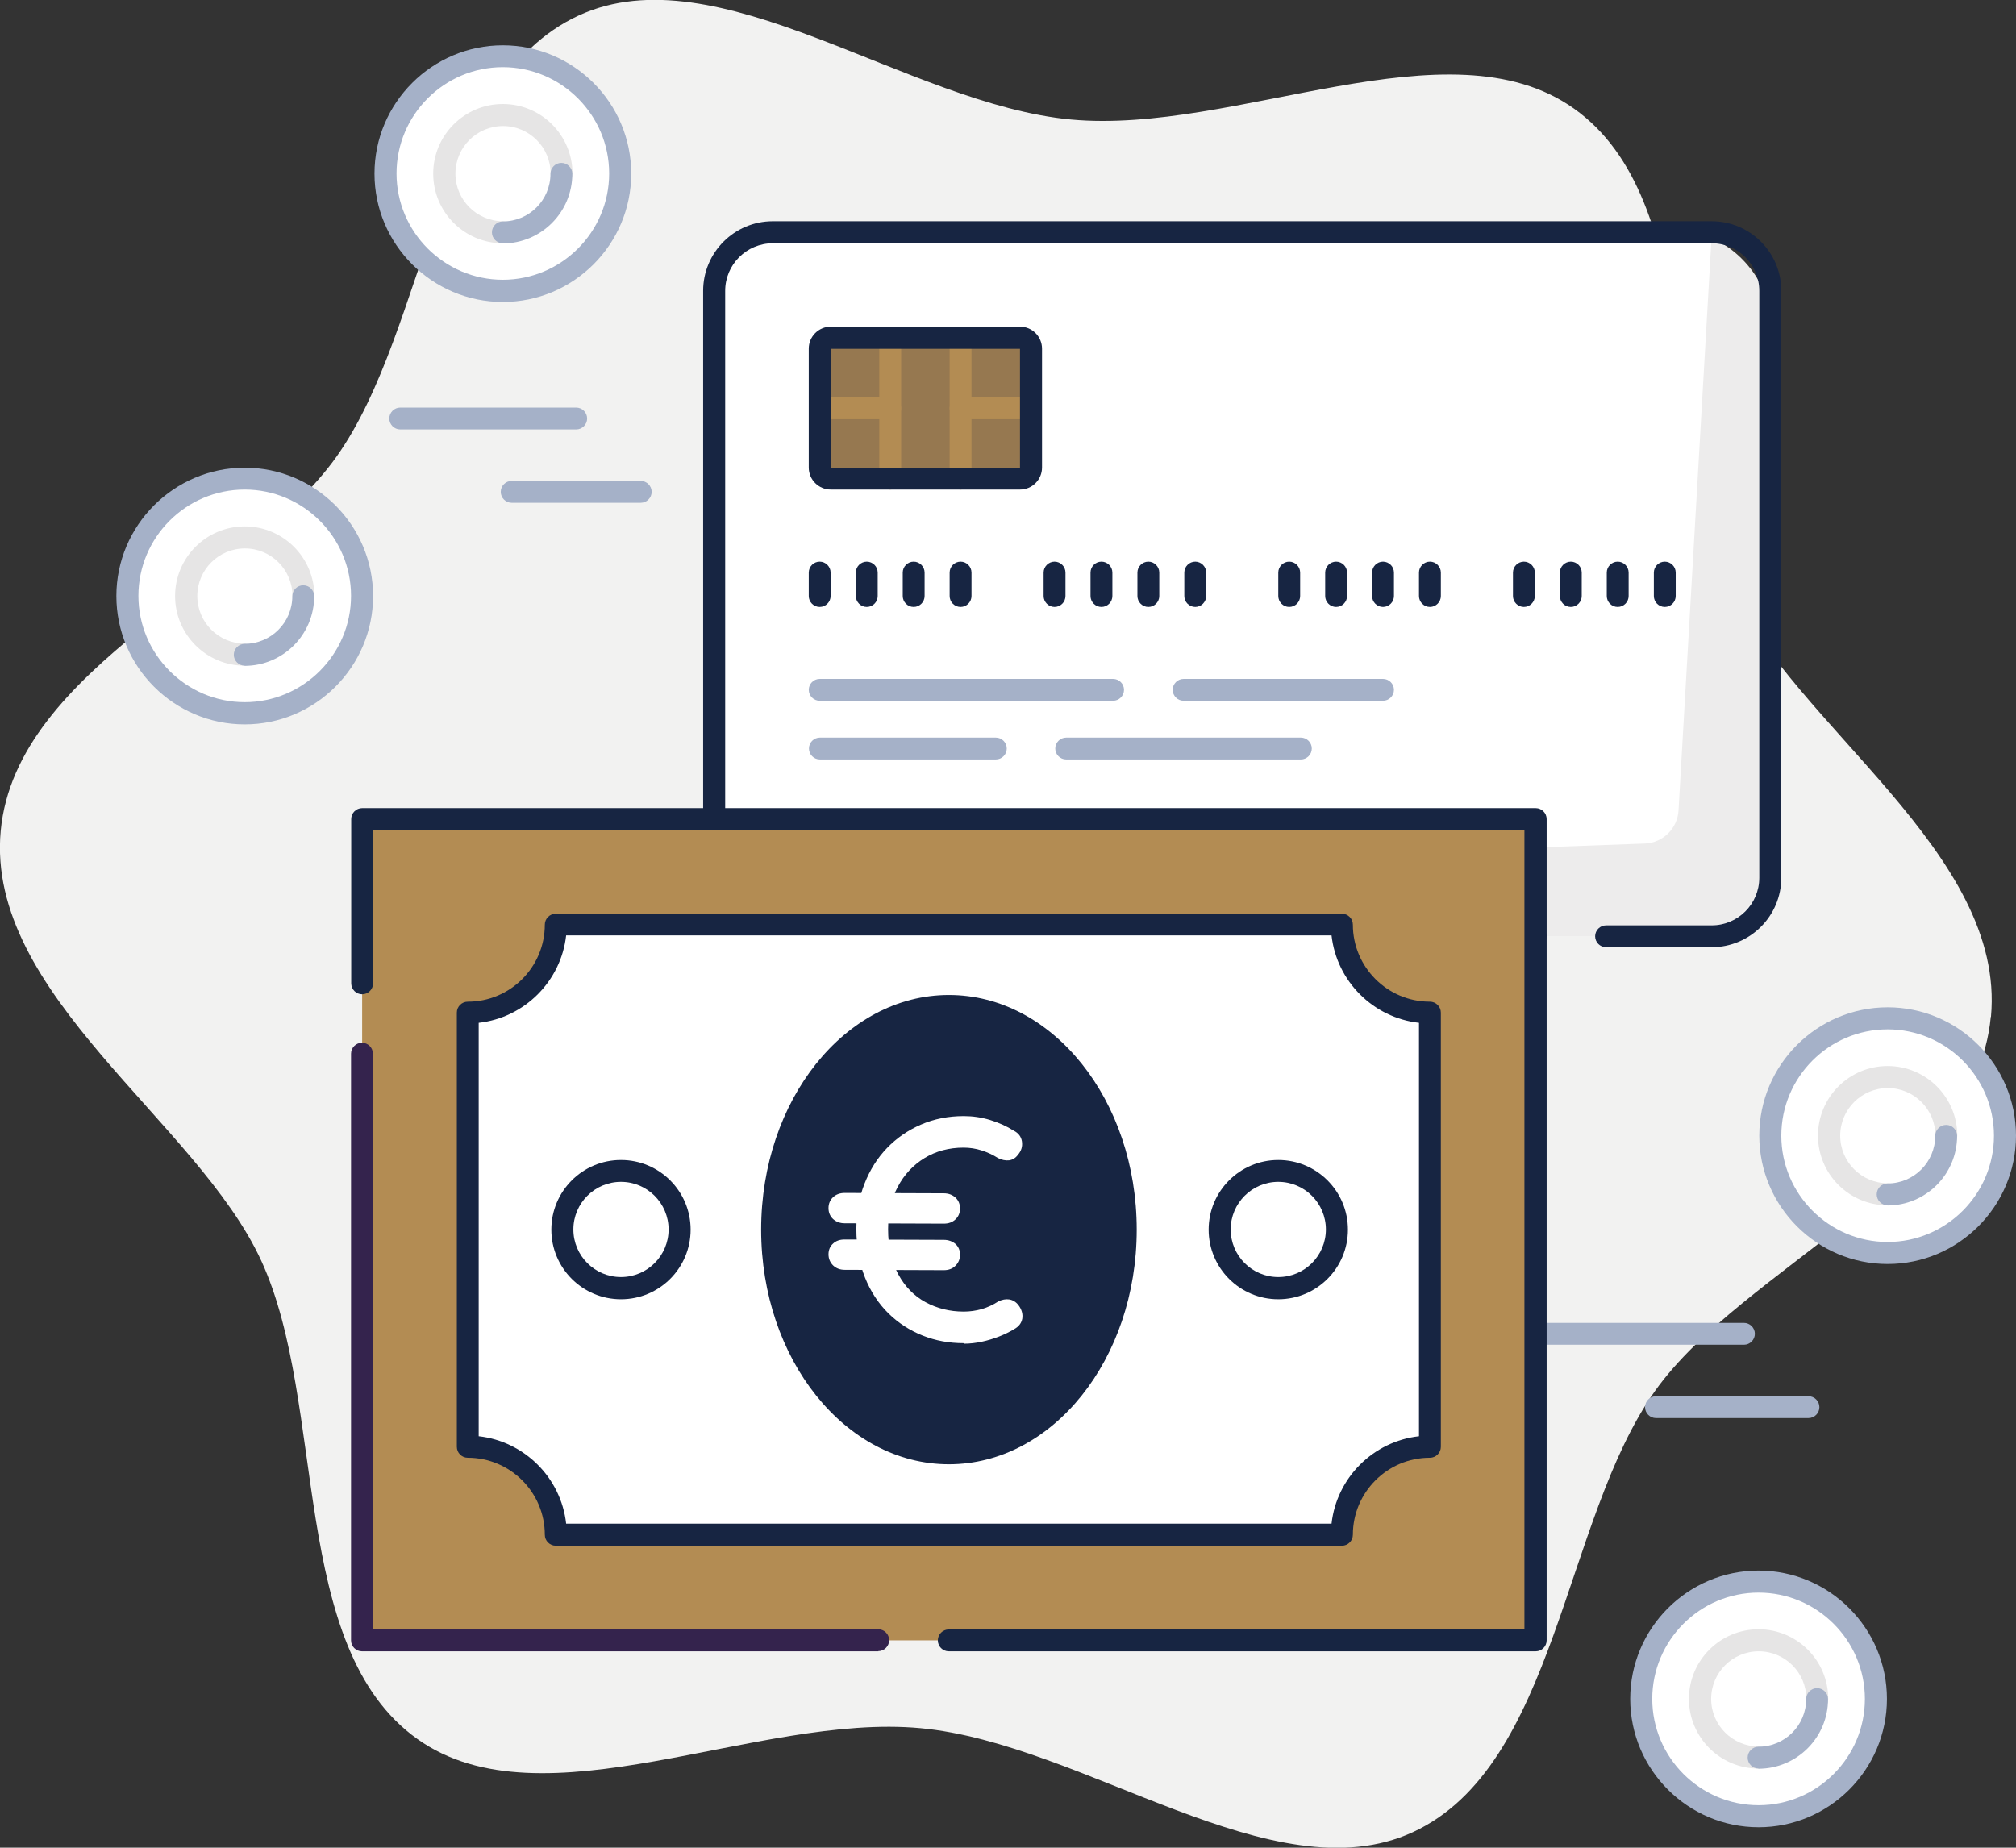 <?xml version="1.0" encoding="UTF-8"?>
<svg xmlns="http://www.w3.org/2000/svg" id="Calque_1" data-name="Calque 1" viewBox="0 0 114.34 104.81">
  <rect x="0" y="0" width="114.34" height="104.81" fill="#333333" stroke="none"/>
  <defs>
    <style>
      .cls-1 {
        fill: #e6e5e5;
      }

      .cls-1, .cls-2, .cls-3, .cls-4, .cls-5, .cls-6, .cls-7, .cls-8, .cls-9 {
        stroke-width: 0px;
      }

      .cls-2 {
        fill: #967850;
      }

      .cls-3 {
        fill: #edecec;
      }

      .cls-4 {
        fill: #34234d;
      }

      .cls-5 {
        fill: #b38c53;
      }

      .cls-6 {
        fill: #a5b1c8;
      }

      .cls-7 {
        fill: #172542;
      }

      .cls-8 {
        fill: #f2f2f1;
      }

      .cls-9 {
        fill: #fff;
      }
    </style>
  </defs>
  <path class="cls-8" d="M112.91,57.68c-.87,9.29-14,14.13-19.05,21.23-5.2,7.33-5.57,21.26-13.73,25.02-7.91,3.64-18.62-5.03-27.92-5.9-9.3-.87-21.43,5.67-28.53.62-7.33-5.2-5.1-18.96-8.86-27.13C11.19,63.61-.82,56.43.04,47.13c.87-9.29,14-14.13,19.05-21.23,5.2-7.33,5.57-21.26,13.73-25.02,7.91-3.64,18.62,5.03,27.92,5.9,9.3.87,21.43-5.67,28.53-.62,7.33,5.2,5.1,18.96,8.86,27.13,3.64,7.91,15.65,15.09,14.79,24.39Z"></path>
  <rect class="cls-3" x="40.5" y="13.17" width="59.9" height="39.93" rx="5" ry="5"></rect>
  <path class="cls-9" d="M93.27,47.85l-52.76,1.93V16.5c0-1.84,1.49-3.33,3.33-3.33h53.25l-1.89,32.8c-.06,1.03-.89,1.84-1.92,1.88Z"></path>
  <path class="cls-7" d="M97.08,53.73h-5.99c-.34,0-.62-.28-.62-.62s.28-.62.62-.62h5.99c1.49,0,2.7-1.21,2.7-2.7V16.5c0-1.49-1.21-2.7-2.7-2.7h-53.25c-1.49,0-2.7,1.21-2.7,2.7v33.28c0,1.49,1.21,2.7,2.7,2.7h43.26c.34,0,.62.28.62.62s-.28.62-.62.62h-43.26c-2.18,0-3.95-1.77-3.95-3.95V16.5c0-2.18,1.77-3.95,3.95-3.95h53.25c2.18,0,3.95,1.77,3.95,3.95v33.28c0,2.18-1.77,3.95-3.95,3.95Z"></path>
  <rect class="cls-2" x="46.49" y="19.16" width="11.98" height="7.99" rx="1" ry="1"></rect>
  <path class="cls-5" d="M50.49,27.77c-.34,0-.62-.28-.62-.62v-7.99c0-.34.28-.62.62-.62s.62.28.62.62v7.99c0,.34-.28.62-.62.62Z"></path>
  <path class="cls-5" d="M54.48,27.77c-.34,0-.62-.28-.62-.62v-7.99c0-.34.28-.62.62-.62s.62.28.62.62v7.99c0,.34-.28.62-.62.62Z"></path>
  <path class="cls-5" d="M58.47,23.78h-3.99c-.34,0-.62-.28-.62-.62s.28-.62.62-.62h3.99c.34,0,.62.28.62.62s-.28.62-.62.62Z"></path>
  <path class="cls-5" d="M50.49,23.78h-3.99c-.34,0-.62-.28-.62-.62s.28-.62.62-.62h3.99c.34,0,.62.28.62.62s-.28.62-.62.62Z"></path>
  <path class="cls-7" d="M57.85,27.77h-10.73c-.69,0-1.25-.56-1.25-1.25v-6.74c0-.69.56-1.25,1.25-1.25h10.73c.69,0,1.25.56,1.25,1.25v6.74c0,.69-.56,1.25-1.25,1.25ZM47.12,19.79v6.74h10.73v-6.74h-10.73Z"></path>
  <path class="cls-6" d="M63.13,39.75h-16.64c-.34,0-.62-.28-.62-.62s.28-.62.62-.62h16.64c.34,0,.62.28.62.62s-.28.62-.62.62Z"></path>
  <path class="cls-6" d="M78.44,39.75h-11.31c-.34,0-.62-.28-.62-.62s.28-.62.62-.62h11.31c.34,0,.62.28.62.62s-.28.62-.62.62Z"></path>
  <path class="cls-6" d="M56.48,43.08h-9.98c-.34,0-.62-.28-.62-.62s.28-.62.62-.62h9.98c.34,0,.62.28.62.62s-.28.62-.62.62Z"></path>
  <path class="cls-6" d="M73.78,43.08h-13.31c-.34,0-.62-.28-.62-.62s.28-.62.62-.62h13.31c.34,0,.62.28.62.62s-.28.62-.62.62Z"></path>
  <path class="cls-6" d="M98.91,76.28h-13.31c-.34,0-.62-.28-.62-.62s.28-.62.62-.62h13.31c.34,0,.62.28.62.62s-.28.62-.62.62Z"></path>
  <path class="cls-6" d="M102.57,80.44h-8.65c-.34,0-.62-.28-.62-.62s.28-.62.62-.62h8.65c.34,0,.62.28.62.62s-.28.62-.62.62Z"></path>
  <path class="cls-6" d="M32.68,24.36h-9.98c-.34,0-.62-.28-.62-.62s.28-.62.62-.62h9.98c.34,0,.62.28.62.62s-.28.62-.62.62Z"></path>
  <path class="cls-6" d="M36.34,28.52h-7.32c-.34,0-.62-.28-.62-.62s.28-.62.62-.62h7.32c.34,0,.62.28.62.62s-.28.62-.62.62Z"></path>
  <rect class="cls-5" x="20.54" y="46.45" width="66.56" height="46.59"></rect>
  <path class="cls-5" d="M87.09,93.04H22.53l1.94-41.37c.03-.69.59-1.25,1.29-1.27l61.33-1.96v44.59Z"></path>
  <path class="cls-4" d="M49.82,93.67h-29.29c-.34,0-.62-.28-.62-.62v-33.28c0-.34.28-.62.62-.62s.62.28.62.62v32.65h28.66c.34,0,.62.28.62.62s-.28.62-.62.62Z"></path>
  <path class="cls-7" d="M87.09,93.67h-33.28c-.34,0-.62-.28-.62-.62s.28-.62.62-.62h32.65v-45.34H21.16v8.69c0,.34-.28.62-.62.62s-.62-.28-.62-.62v-9.32c0-.34.28-.62.62-.62h66.56c.34,0,.62.28.62.62v46.59c0,.34-.28.62-.62.62Z"></path>
  <path class="cls-9" d="M76.11,87.05H31.52c0-2.76-2.23-4.99-4.99-4.99v-24.63c2.76,0,4.99-2.24,4.99-4.99h44.59c0,2.76,2.24,4.99,4.99,4.99v24.63c-2.76,0-4.99,2.23-4.99,4.99Z"></path>
  <path class="cls-7" d="M76.11,87.68H31.52c-.34,0-.62-.28-.62-.62,0-2.41-1.96-4.37-4.37-4.37-.34,0-.62-.28-.62-.62v-24.63c0-.34.28-.62.62-.62,2.41,0,4.37-1.96,4.37-4.37,0-.34.28-.62.62-.62h44.59c.34,0,.62.28.62.62,0,2.41,1.96,4.37,4.37,4.37.34,0,.62.28.62.62v24.63c0,.34-.28.62-.62.62-2.41,0-4.37,1.96-4.37,4.37,0,.34-.28.62-.62.62ZM32.11,86.43h43.41c.29-2.6,2.36-4.67,4.96-4.96v-23.45c-2.6-.29-4.67-2.36-4.96-4.96h-43.41c-.29,2.6-2.36,4.67-4.96,4.96v23.45c2.6.29,4.67,2.36,4.96,4.96Z"></path>
  <path class="cls-7" d="M64.47,69.75c0,7.35-4.77,13.31-10.65,13.31s-10.65-5.96-10.65-13.31,4.77-13.31,10.65-13.31,10.65,5.96,10.65,13.31Z"></path>
  <path class="cls-7" d="M72.5,73.7c-2.18,0-3.95-1.77-3.95-3.95s1.77-3.95,3.95-3.95,3.95,1.77,3.95,3.95-1.77,3.95-3.95,3.95ZM72.5,67.04c-1.49,0-2.7,1.21-2.7,2.7s1.21,2.7,2.7,2.7,2.7-1.21,2.7-2.7-1.21-2.7-2.7-2.7Z"></path>
  <path class="cls-7" d="M35.22,73.7c-2.18,0-3.95-1.77-3.95-3.95s1.77-3.95,3.95-3.95,3.95,1.77,3.95,3.95-1.77,3.95-3.95,3.95ZM35.22,67.04c-1.49,0-2.7,1.21-2.7,2.7s1.21,2.7,2.7,2.7,2.7-1.21,2.7-2.7-1.21-2.7-2.7-2.7Z"></path>
  <path class="cls-7" d="M46.49,34.43c-.34,0-.62-.28-.62-.62v-1.33c0-.34.28-.62.62-.62s.62.28.62.62v1.33c0,.34-.28.62-.62.62Z"></path>
  <path class="cls-7" d="M49.16,34.43c-.34,0-.62-.28-.62-.62v-1.33c0-.34.28-.62.62-.62s.62.28.62.62v1.33c0,.34-.28.62-.62.62Z"></path>
  <path class="cls-7" d="M51.82,34.43c-.34,0-.62-.28-.62-.62v-1.33c0-.34.28-.62.62-.62s.62.28.62.62v1.33c0,.34-.28.62-.62.62Z"></path>
  <path class="cls-7" d="M54.48,34.43c-.34,0-.62-.28-.62-.62v-1.33c0-.34.28-.62.62-.62s.62.28.62.62v1.33c0,.34-.28.62-.62.62Z"></path>
  <path class="cls-7" d="M59.81,34.43c-.34,0-.62-.28-.62-.62v-1.33c0-.34.28-.62.62-.62s.62.28.62.62v1.33c0,.34-.28.62-.62.62Z"></path>
  <path class="cls-7" d="M62.47,34.43c-.34,0-.62-.28-.62-.62v-1.33c0-.34.28-.62.62-.62s.62.28.62.62v1.33c0,.34-.28.62-.62.62Z"></path>
  <path class="cls-7" d="M65.13,34.43c-.34,0-.62-.28-.62-.62v-1.33c0-.34.28-.62.62-.62s.62.28.62.62v1.33c0,.34-.28.62-.62.62Z"></path>
  <path class="cls-7" d="M67.79,34.43c-.34,0-.62-.28-.62-.62v-1.33c0-.34.28-.62.62-.62s.62.28.62.62v1.33c0,.34-.28.62-.62.62Z"></path>
  <path class="cls-7" d="M73.12,34.43c-.34,0-.62-.28-.62-.62v-1.33c0-.34.28-.62.62-.62s.62.28.62.62v1.33c0,.34-.28.62-.62.62Z"></path>
  <path class="cls-7" d="M75.78,34.43c-.34,0-.62-.28-.62-.62v-1.33c0-.34.28-.62.62-.62s.62.28.62.62v1.33c0,.34-.28.62-.62.62Z"></path>
  <path class="cls-7" d="M78.44,34.43c-.34,0-.62-.28-.62-.62v-1.33c0-.34.28-.62.62-.62s.62.28.62.62v1.33c0,.34-.28.62-.62.62Z"></path>
  <path class="cls-7" d="M81.1,34.43c-.34,0-.62-.28-.62-.62v-1.33c0-.34.28-.62.62-.62s.62.28.62.62v1.33c0,.34-.28.62-.62.62Z"></path>
  <path class="cls-7" d="M86.43,34.43c-.34,0-.62-.28-.62-.62v-1.33c0-.34.28-.62.62-.62s.62.28.62.62v1.33c0,.34-.28.62-.62.62Z"></path>
  <path class="cls-7" d="M89.09,34.43c-.34,0-.62-.28-.62-.62v-1.33c0-.34.28-.62.62-.62s.62.28.62.62v1.33c0,.34-.28.62-.62.62Z"></path>
  <path class="cls-7" d="M91.75,34.43c-.34,0-.62-.28-.62-.62v-1.33c0-.34.28-.62.62-.62s.62.28.62.62v1.33c0,.34-.28.62-.62.62Z"></path>
  <path class="cls-7" d="M94.42,34.43c-.34,0-.62-.28-.62-.62v-1.33c0-.34.28-.62.62-.62s.62.28.62.62v1.33c0,.34-.28.62-.62.62Z"></path>
  <path class="cls-9" d="M35.18,9.85c0,3.68-2.98,6.66-6.66,6.66s-6.66-2.98-6.66-6.66,2.98-6.66,6.66-6.66,6.66,2.98,6.66,6.66Z"></path>
  <path class="cls-6" d="M28.52,17.13c-4.01,0-7.28-3.27-7.28-7.28s3.27-7.28,7.28-7.28,7.28,3.27,7.28,7.28-3.27,7.28-7.28,7.28ZM28.52,3.81c-3.33,0-6.03,2.71-6.03,6.03s2.71,6.03,6.03,6.03,6.03-2.71,6.03-6.03-2.71-6.03-6.03-6.03Z"></path>
  <path class="cls-1" d="M28.52,13.8c-2.18,0-3.95-1.77-3.95-3.95s1.77-3.95,3.95-3.95,3.95,1.77,3.95,3.95c0,.34-.28.62-.62.62s-.62-.28-.62-.62c0-1.49-1.21-2.7-2.7-2.7s-2.7,1.21-2.7,2.7,1.21,2.7,2.7,2.7c.34,0,.62.28.62.62s-.28.62-.62.62Z"></path>
  <path class="cls-6" d="M28.52,13.8c-.34,0-.62-.28-.62-.62s.28-.62.62-.62c1.49,0,2.7-1.21,2.7-2.7,0-.34.28-.62.62-.62s.62.28.62.62c0,2.18-1.77,3.95-3.95,3.95Z"></path>
  <path class="cls-9" d="M113.72,64.42c0,3.68-2.98,6.66-6.66,6.66s-6.66-2.98-6.66-6.66,2.98-6.66,6.66-6.66,6.66,2.98,6.66,6.66Z"></path>
  <path class="cls-6" d="M107.06,71.7c-4.01,0-7.28-3.27-7.28-7.28s3.27-7.28,7.28-7.28,7.28,3.27,7.28,7.28-3.27,7.28-7.28,7.28ZM107.06,58.39c-3.33,0-6.03,2.71-6.03,6.03s2.71,6.03,6.03,6.03,6.03-2.71,6.03-6.03-2.71-6.03-6.03-6.03Z"></path>
  <path class="cls-1" d="M107.06,68.37c-2.18,0-3.95-1.77-3.95-3.95s1.77-3.95,3.95-3.95,3.95,1.77,3.95,3.95c0,.34-.28.62-.62.62s-.62-.28-.62-.62c0-1.49-1.21-2.7-2.7-2.7s-2.7,1.21-2.7,2.7,1.21,2.7,2.7,2.7c.34,0,.62.28.62.62s-.28.62-.62.62Z"></path>
  <path class="cls-6" d="M107.06,68.37c-.34,0-.62-.28-.62-.62s.28-.62.62-.62c1.49,0,2.7-1.21,2.7-2.7,0-.34.28-.62.62-.62s.62.28.62.62c0,2.18-1.77,3.95-3.95,3.95Z"></path>
  <path class="cls-9" d="M106.4,96.37c0,3.68-2.98,6.66-6.66,6.66s-6.66-2.98-6.66-6.66,2.98-6.66,6.66-6.66,6.66,2.98,6.66,6.66Z"></path>
  <path class="cls-6" d="M99.74,103.65c-4.01,0-7.28-3.27-7.28-7.28s3.27-7.28,7.28-7.28,7.28,3.27,7.28,7.28-3.27,7.28-7.28,7.28ZM99.74,90.34c-3.33,0-6.03,2.71-6.03,6.03s2.71,6.03,6.03,6.03,6.03-2.71,6.03-6.03-2.71-6.03-6.03-6.03Z"></path>
  <path class="cls-1" d="M99.74,100.32c-2.18,0-3.95-1.77-3.95-3.95s1.77-3.95,3.95-3.95,3.95,1.77,3.95,3.95c0,.34-.28.62-.62.62s-.62-.28-.62-.62c0-1.49-1.21-2.7-2.7-2.7s-2.7,1.21-2.7,2.7,1.21,2.7,2.7,2.7c.34,0,.62.28.62.62s-.28.62-.62.62Z"></path>
  <path class="cls-6" d="M99.74,100.32c-.34,0-.62-.28-.62-.62s.28-.62.62-.62c1.49,0,2.7-1.21,2.7-2.7,0-.34.28-.62.62-.62s.62.28.62.62c0,2.18-1.77,3.95-3.95,3.95Z"></path>
  <path class="cls-9" d="M20.54,33.81c0,3.68-2.98,6.66-6.66,6.66s-6.66-2.98-6.66-6.66,2.98-6.66,6.66-6.66,6.66,2.98,6.66,6.66Z"></path>
  <path class="cls-6" d="M13.88,41.09c-4.01,0-7.28-3.27-7.28-7.28s3.27-7.28,7.28-7.28,7.28,3.27,7.28,7.28-3.27,7.28-7.28,7.28ZM13.88,27.77c-3.33,0-6.03,2.71-6.03,6.03s2.71,6.03,6.03,6.03,6.03-2.71,6.03-6.03-2.71-6.03-6.03-6.03Z"></path>
  <path class="cls-1" d="M13.88,37.76c-2.18,0-3.95-1.77-3.95-3.95s1.77-3.95,3.95-3.95,3.95,1.77,3.95,3.95c0,.34-.28.62-.62.62s-.62-.28-.62-.62c0-1.49-1.21-2.7-2.7-2.7s-2.7,1.21-2.7,2.7,1.21,2.7,2.7,2.7c.34,0,.62.28.62.62s-.28.62-.62.62Z"></path>
  <path class="cls-6" d="M13.88,37.76c-.34,0-.62-.28-.62-.62s.28-.62.62-.62c1.49,0,2.7-1.21,2.7-2.7,0-.34.28-.62.62-.62s.62.28.62.62c0,2.18-1.77,3.95-3.95,3.95Z"></path>
  <path class="cls-9" d="M47.91,69.39c-.26,0-.48-.08-.66-.24-.17-.16-.26-.37-.26-.62s.09-.46.26-.62c.17-.16.39-.24.66-.24l5.62.02c.26,0,.48.08.66.24.17.16.26.37.26.62s-.09.46-.26.62c-.17.16-.39.24-.66.24l-5.62-.02ZM47.91,72.03c-.26,0-.48-.08-.66-.25-.17-.17-.26-.38-.26-.63s.09-.46.26-.61c.17-.16.39-.23.66-.23l5.62.02c.26,0,.48.08.66.23.17.16.26.36.26.61s-.09.46-.26.63c-.17.17-.39.25-.66.25l-5.62-.02ZM54.65,76.19c-.82,0-1.59-.14-2.32-.43-.73-.29-1.38-.71-1.94-1.26-.56-.55-1.01-1.23-1.33-2.03-.32-.8-.49-1.72-.49-2.75,0-.92.15-1.78.46-2.57.31-.79.73-1.46,1.28-2.03.55-.57,1.19-1.01,1.93-1.33.74-.32,1.55-.48,2.42-.48.5,0,1,.07,1.49.22s.94.35,1.35.61c.26.13.42.34.46.61.04.28-.03.53-.23.76-.13.18-.3.28-.5.31-.2.02-.41-.02-.63-.13-.28-.18-.58-.32-.92-.43-.34-.11-.68-.16-1.03-.16-.83,0-1.57.2-2.21.59s-1.16.94-1.52,1.63c-.37.69-.55,1.49-.55,2.4,0,1.01.19,1.86.58,2.57.38.7.9,1.23,1.55,1.58.65.35,1.37.53,2.16.53.35,0,.69-.05,1.02-.14.33-.1.64-.24.93-.43.22-.11.43-.15.63-.12.2.03.38.14.52.32.19.25.26.51.22.77-.05.26-.2.45-.45.59-.28.17-.57.31-.88.43-.31.12-.64.22-.97.29s-.67.11-1.01.11Z"></path>
</svg>
